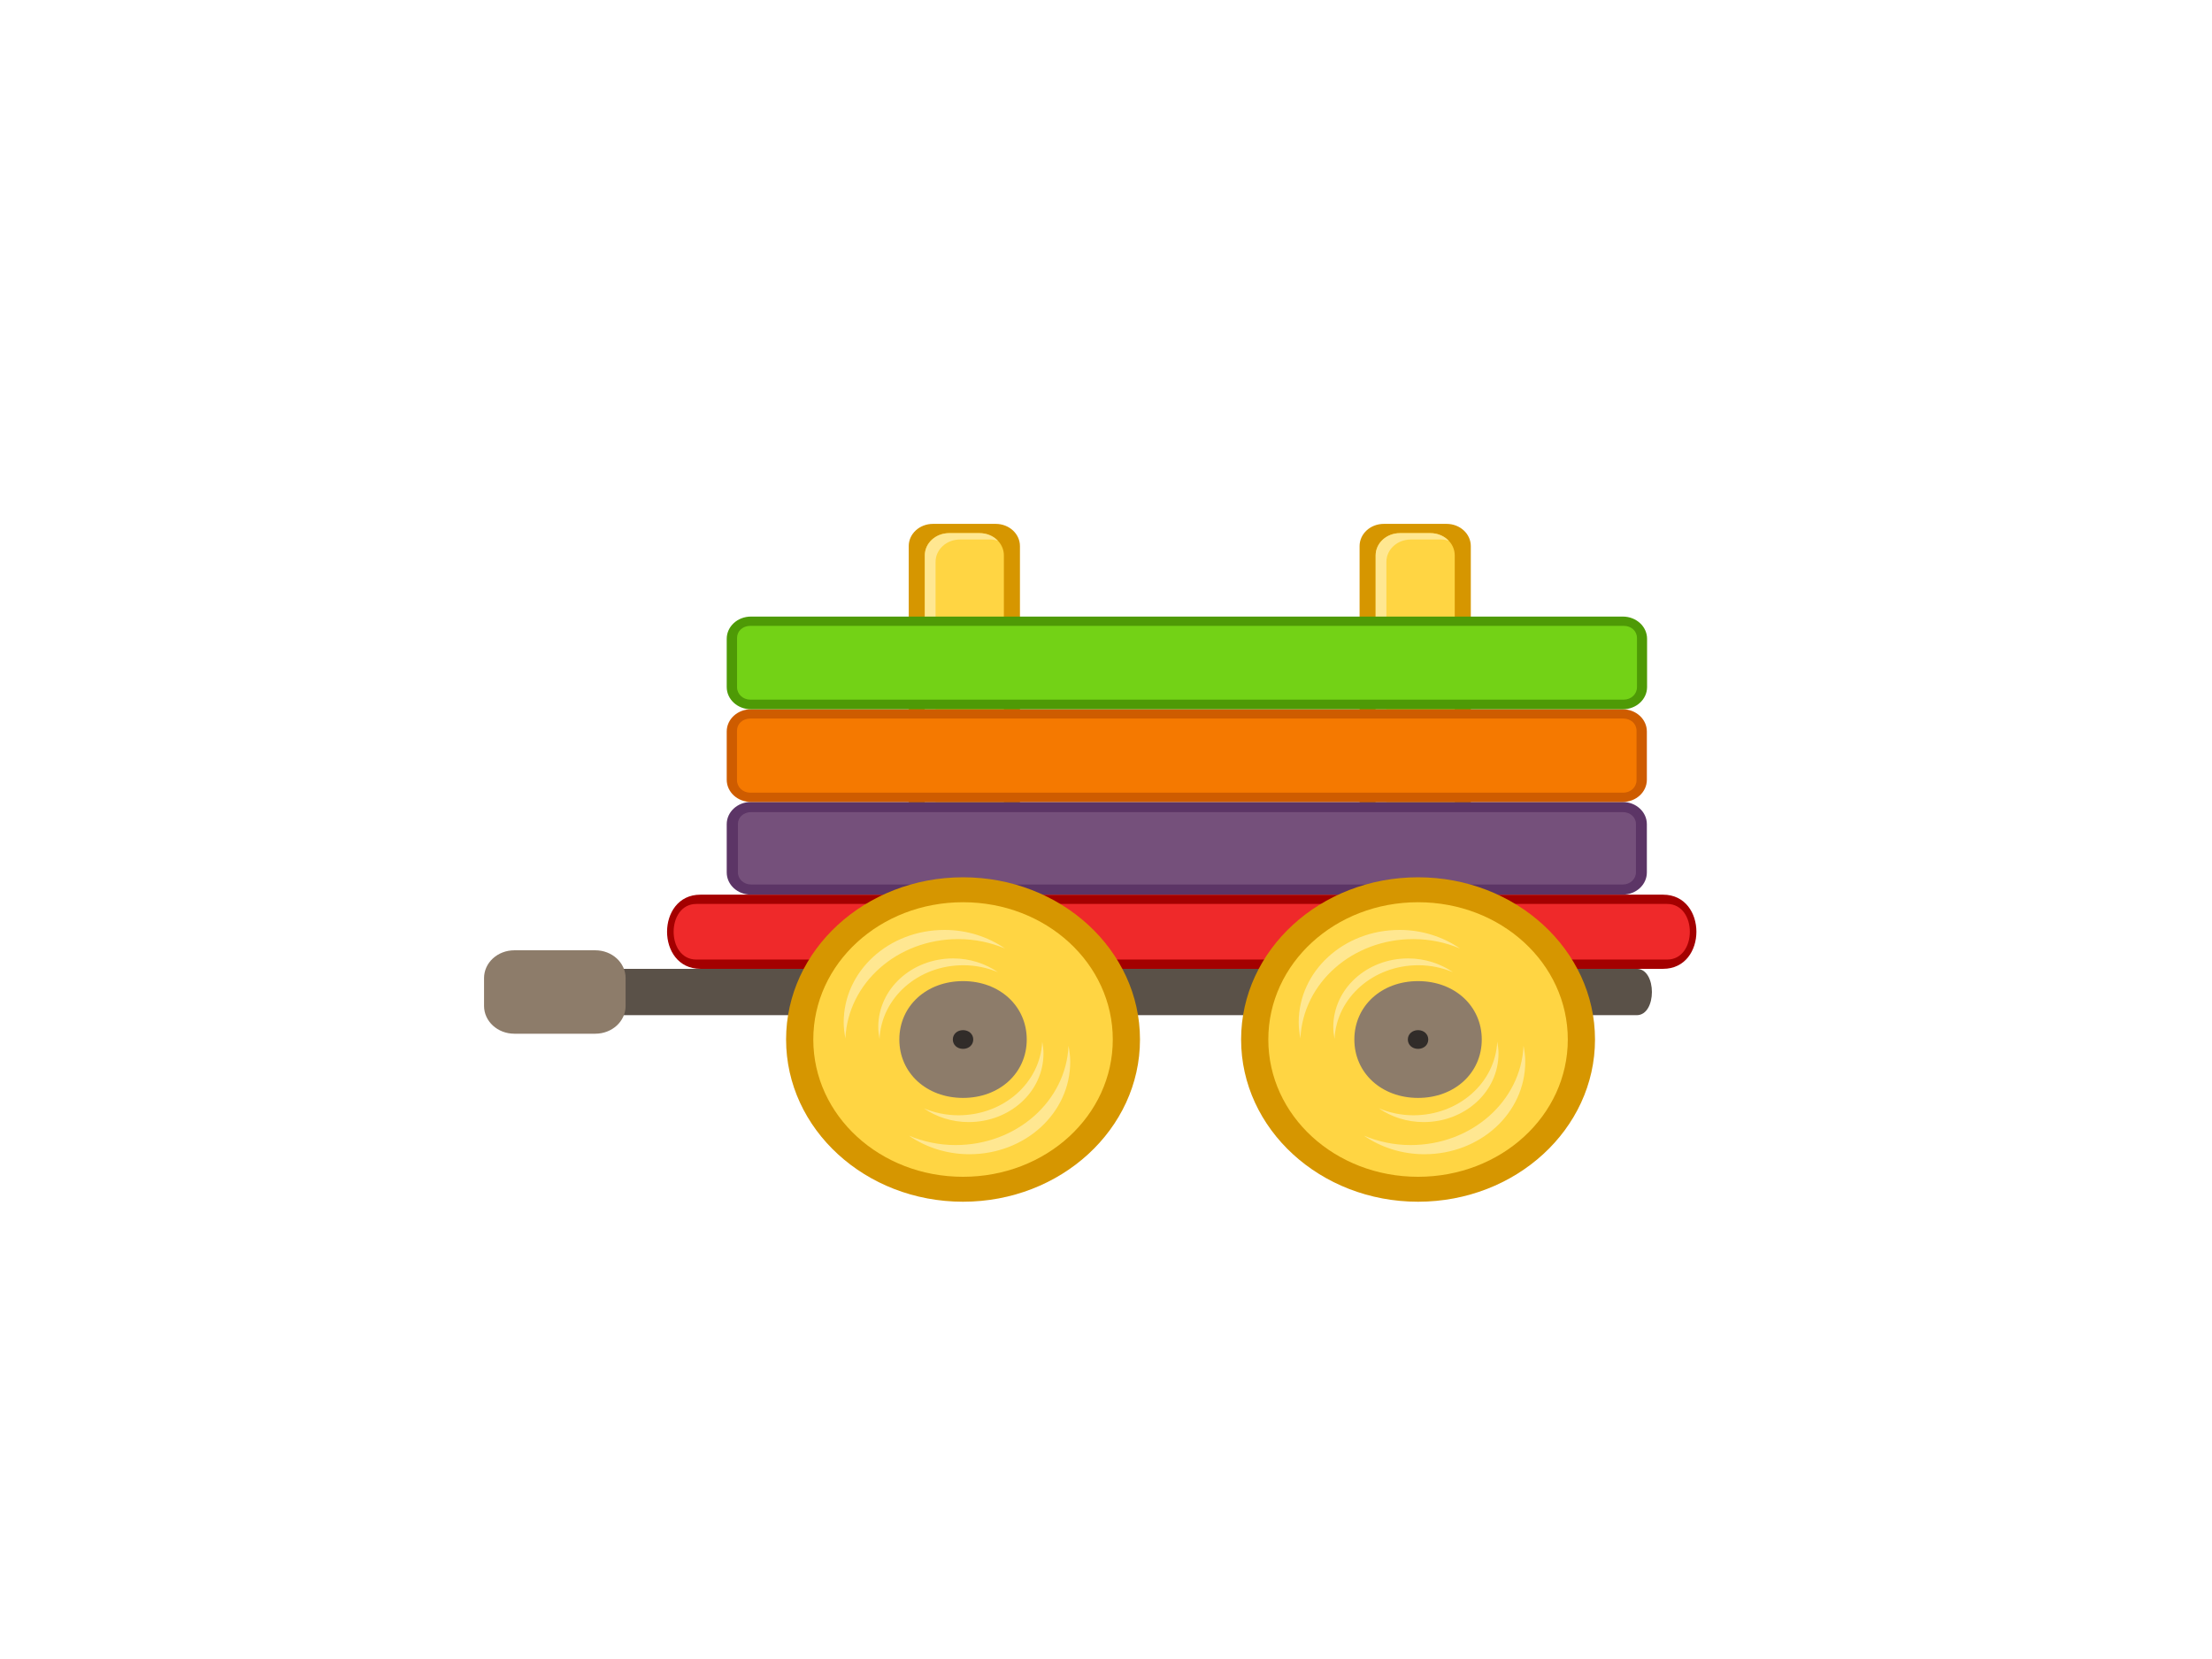 <?xml version="1.0"?><svg width="640" height="480" xmlns="http://www.w3.org/2000/svg">
 <title>Loco Train Carriage</title>
 <g>
  <title>Layer 1</title>
  <g id="svg_1">
   <path id="rect6969" d="m269.941,151.573l18.144,0c3.888,0 7.018,2.87 7.018,6.434l0,107.824c0,3.564 -3.13,6.434 -7.018,6.434l-18.144,0c-3.888,0 -7.018,-2.87 -7.018,-6.434l0,-107.824c0,-3.565 3.13,-6.434 7.018,-6.434z" fill-rule="nonzero" fill="#d69600"/>
   <path id="rect6969-1" d="m274.589,154.255l8.847,0c3.888,0 7.018,2.87 7.018,6.434l0,102.46c0,3.564 -3.13,6.434 -7.018,6.434l-8.847,0c-3.888,0 -7.019,-2.87 -7.019,-6.434l0,-102.46c0,-3.565 3.13,-6.434 7.019,-6.434z" fill-rule="nonzero" fill="#ffd543"/>
   <path id="rect6969-1-4-0" d="m274.625,154.255c-3.888,0 -7.04,2.889 -7.04,6.454l0,102.421c0,2.896 2.076,5.306 4.937,6.119c-1.094,-1.134 -1.829,-2.635 -1.829,-4.275l0,-102.421c0,-3.565 3.152,-6.454 7.04,-6.454l8.868,0c0.744,0 1.431,0.14 2.103,0.335c-1.284,-1.338 -3.196,-2.179 -5.302,-2.179l-8.777,0z" fill-rule="nonzero" fill="#ffe791"/>
   <path id="rect6969-4" d="m400.388,151.573l18.144,0c3.888,0 7.018,2.87 7.018,6.434l0,107.824c0,3.564 -3.13,6.434 -7.018,6.434l-18.144,0c-3.888,0 -7.018,-2.87 -7.018,-6.434l0,-107.824c0,-3.565 3.13,-6.434 7.018,-6.434z" fill-rule="nonzero" fill="#d69600"/>
   <path id="rect6969-1-9" d="m405.036,154.255l8.847,0c3.888,0 7.018,2.87 7.018,6.434l0,102.46c0,3.564 -3.13,6.434 -7.018,6.434l-8.847,0c-3.888,0 -7.018,-2.87 -7.018,-6.434l0,-102.46c0,-3.565 3.13,-6.434 7.018,-6.434z" fill-rule="nonzero" fill="#ffd543"/>
   <path id="rect6969-1-4-0-7" d="m405.057,154.255c-3.888,0 -7.04,2.889 -7.04,6.454l0,102.421c0,2.896 2.076,5.306 4.937,6.119c-1.094,-1.134 -1.828,-2.635 -1.828,-4.275l0,-102.421c0,-3.565 3.151,-6.454 7.04,-6.454l8.868,0c0.744,0 1.431,0.14 2.103,0.335c-1.284,-1.338 -3.196,-2.179 -5.303,-2.179l-8.777,0z" fill-rule="nonzero" fill="#ffe791"/>
   <path id="rect6562-63" d="m217.281,232.035l252.188,0c3.888,0 7.019,2.87 7.019,6.434l0,13.952c0,3.564 -3.13,6.434 -7.019,6.434l-252.188,0c-3.888,0 -7.018,-2.87 -7.018,-6.434l0,-13.952c0,-3.564 3.13,-6.434 7.018,-6.434z" fill-rule="nonzero" fill="#5c3566"/>
   <path id="path7072" d="m217.343,234.968c-2.191,0 -3.84,1.475 -3.84,3.437l0,13.997c0,1.962 1.7,3.52 3.84,3.52l252.146,0c2.14,0 3.84,-1.558 3.84,-3.52l0,-13.997c0,-1.962 -1.649,-3.437 -3.84,-3.437l-252.146,0z" fill-rule="nonzero" fill="#75507b"/>
   <path id="rect6562-63-2" d="m217.281,205.214l252.188,0c3.888,0 7.019,2.87 7.019,6.434l0,13.952c0,3.564 -3.13,6.434 -7.019,6.434l-252.188,0c-3.888,0 -7.018,-2.87 -7.018,-6.434l0,-13.952c0,-3.564 3.13,-6.434 7.018,-6.434z" fill-rule="nonzero" fill="#ce5c00"/>
   <path id="path7072-9" d="m217.085,207.896c-2.194,0 -3.846,1.51 -3.846,3.518l0,14.331c0,2.009 1.703,3.604 3.846,3.604l252.568,0c2.144,0 3.846,-1.595 3.846,-3.604l0,-14.331c0,-2.009 -1.652,-3.518 -3.846,-3.518l-252.568,0z" fill-rule="nonzero" fill="#f57900"/>
   <path id="rect6562-63-5" d="m217.281,178.394l252.25,0c3.888,0 7.019,2.87 7.019,6.434l0,13.952c0,3.565 -3.13,6.434 -7.019,6.434l-252.25,0c-3.888,0 -7.018,-2.87 -7.018,-6.434l0,-13.952c0,-3.565 3.13,-6.434 7.018,-6.434z" fill-rule="nonzero" fill="#4e9a06"/>
   <path id="path7072-98" d="m217.102,181.076c-2.195,0 -3.848,1.503 -3.848,3.502l0,14.264c0,1.999 1.703,3.587 3.848,3.587l252.674,0c2.144,0 3.848,-1.588 3.848,-3.587l0,-14.264c0,-1.999 -1.652,-3.502 -3.848,-3.502l-252.674,0z" fill-rule="nonzero" fill="#73d216"/>
   <path id="rect3649-4" d="m166.379,280.312l307.182,0c5.851,0 5.851,13.41 0,13.41c0,0 -307.182,0 -307.182,0l0,-13.41z" fill-rule="nonzero" fill="#5a5148"/>
   <path id="rect3651" d="m148.826,274.948l23.404,0c4.862,0 8.777,3.589 8.777,8.046l0,8.046c0,4.458 -3.914,8.046 -8.777,8.046l-23.404,0c-4.862,0 -8.777,-3.589 -8.777,-8.046l0,-8.046c0,-4.458 3.914,-8.046 8.777,-8.046z" fill-rule="nonzero" fill="#8d7c6a"/>
   <path id="rect6562" d="m202.653,258.856l278.518,0c12.87,0 12.87,21.457 0,21.457l-278.518,0c-12.869,0 -12.869,-21.457 0,-21.457z" fill-rule="nonzero" fill="#a40000"/>
   <path id="path7329" d="m201.486,261.538c-8.777,0 -8.777,16.093 0,16.093c26.33,0 257.448,0 280.852,0c8.777,0 8.777,-16.093 0,-16.093c-23.404,0 -254.523,0 -280.852,0z" fill-rule="nonzero" fill="#ef292a"/>
   <path id="path3167-4-0" d="m329.834,300.761c0,25.922 -22.922,46.936 -51.197,46.936c-28.275,0 -51.197,-21.014 -51.197,-46.936c0,-25.922 22.922,-46.936 51.197,-46.936c28.275,0 51.197,21.014 51.197,46.936z" fill-rule="nonzero" fill="#d69600"/>
   <path id="path3260-28" d="m278.637,261.042c-24.021,0 -43.325,17.698 -43.325,39.72c0,22.022 19.305,39.72 43.325,39.72c24.021,0 43.326,-17.698 43.326,-39.72c0,-22.022 -19.305,-39.72 -43.326,-39.72z" fill-rule="nonzero" fill="#ffd543"/>
   <path id="path3260-2-6" d="m278.637,283.865c-10.57,0 -18.431,7.206 -18.431,16.897c0,9.691 7.861,16.897 18.431,16.897c10.571,0 18.431,-7.206 18.431,-16.897c0,-9.691 -7.861,-16.897 -18.431,-16.897z" fill-rule="nonzero" fill="#8d7c6a"/>
   <path id="path3260-1-4-2-0" d="m280.265,324.651c12,0 21.648,-8.845 21.648,-19.846c0,-1.17 -0.156,-2.32 -0.365,-3.433c-0.555,11.888 -11.142,21.312 -24.251,21.312c-3.585,0 -6.946,-0.745 -10.002,-2.01c3.611,2.475 8.091,3.978 12.971,3.978z" fill-rule="nonzero" fill="#ffe791"/>
   <path id="path3260-2-1-8" d="m278.637,298.053c-1.694,0 -2.954,1.155 -2.954,2.708c0,1.553 1.26,2.708 2.954,2.708c1.694,0 2.954,-1.155 2.954,-2.708c0,-1.553 -1.26,-2.708 -2.954,-2.708z" fill-rule="nonzero" fill="#312c29"/>
   <path id="path3260-1-6" d="m273.282,269.056c-16.172,0 -29.176,11.921 -29.176,26.748c0,1.577 0.21,3.126 0.492,4.627c0.749,-16.022 15.016,-28.723 32.684,-28.723c4.831,0 9.362,1.004 13.48,2.709c-4.866,-3.336 -10.904,-5.361 -17.481,-5.361z" fill-rule="nonzero" fill="#ffe791"/>
   <path id="path3260-1-3-5" d="m280.476,333.953c16.172,0 29.176,-11.921 29.176,-26.747c0,-1.578 -0.21,-3.127 -0.492,-4.628c-0.748,16.022 -15.016,28.723 -32.684,28.723c-4.831,0 -9.362,-1.004 -13.48,-2.709c4.866,3.336 10.904,5.361 17.481,5.361z" fill-rule="nonzero" fill="#ffe791"/>
   <path id="path3260-1-4-0" d="m275.758,277.303c-12,0 -21.648,8.845 -21.648,19.846c0,1.171 0.156,2.32 0.365,3.434c0.555,-11.888 11.142,-21.312 24.251,-21.312c3.585,0 6.946,0.745 10.002,2.01c-3.611,-2.475 -8.091,-3.978 -12.971,-3.978z" fill-rule="nonzero" fill="#ffe791"/>
   <path id="path3167-4-0-0" d="m461.484,300.761c0,25.922 -22.922,46.936 -51.197,46.936c-28.275,0 -51.197,-21.014 -51.197,-46.936c0,-25.922 22.922,-46.936 51.197,-46.936c28.275,0 51.197,21.014 51.197,46.936z" fill-rule="nonzero" fill="#d69600"/>
   <path id="path3260-28-0" d="m410.287,261.042c-24.021,0 -43.325,17.698 -43.325,39.72c0,22.022 19.305,39.72 43.325,39.72c24.021,0 43.326,-17.698 43.326,-39.72c0,-22.022 -19.305,-39.72 -43.326,-39.72z" fill-rule="nonzero" fill="#ffd543"/>
   <path id="path3260-2-6-6" d="m410.287,283.865c-10.57,0 -18.431,7.206 -18.431,16.897c0,9.691 7.861,16.897 18.431,16.897c10.57,0 18.431,-7.206 18.431,-16.897c0,-9.691 -7.861,-16.897 -18.431,-16.897z" fill-rule="nonzero" fill="#8d7c6a"/>
   <path id="path3260-1-4-2-0-1" d="m411.914,324.651c12,0 21.648,-8.845 21.648,-19.846c0,-1.17 -0.156,-2.32 -0.365,-3.433c-0.555,11.888 -11.142,21.312 -24.251,21.312c-3.585,0 -6.946,-0.745 -10.002,-2.01c3.611,2.475 8.091,3.978 12.971,3.978z" fill-rule="nonzero" fill="#ffe791"/>
   <path id="path3260-2-1-8-3" d="m410.287,298.053c-1.694,0 -2.954,1.155 -2.954,2.708c0,1.553 1.26,2.708 2.954,2.708c1.694,0 2.954,-1.155 2.954,-2.708c0,-1.553 -1.26,-2.708 -2.954,-2.708z" fill-rule="nonzero" fill="#312c29"/>
   <path id="path3260-1-6-8" d="m404.931,269.056c-16.172,0 -29.176,11.921 -29.176,26.748c0,1.577 0.21,3.126 0.492,4.627c0.749,-16.022 15.016,-28.723 32.684,-28.723c4.831,0 9.362,1.004 13.48,2.709c-4.866,-3.336 -10.904,-5.361 -17.481,-5.361z" fill-rule="nonzero" fill="#ffe791"/>
   <path id="path3260-1-3-5-9" d="m412.125,333.953c16.172,0 29.176,-11.921 29.176,-26.747c0,-1.578 -0.21,-3.127 -0.492,-4.628c-0.749,16.022 -15.016,28.723 -32.684,28.723c-4.831,0 -9.362,-1.004 -13.48,-2.709c4.866,3.336 10.904,5.361 17.481,5.361z" fill-rule="nonzero" fill="#ffe791"/>
   <path id="path3260-1-4-0-3" d="m407.408,277.303c-12,0 -21.648,8.845 -21.648,19.846c0,1.171 0.156,2.32 0.365,3.434c0.555,-11.888 11.142,-21.312 24.251,-21.312c3.585,0 6.946,0.745 10.002,2.01c-3.611,-2.475 -8.091,-3.978 -12.971,-3.978z" fill-rule="nonzero" fill="#ffe791"/>
  </g>
 </g>
</svg>